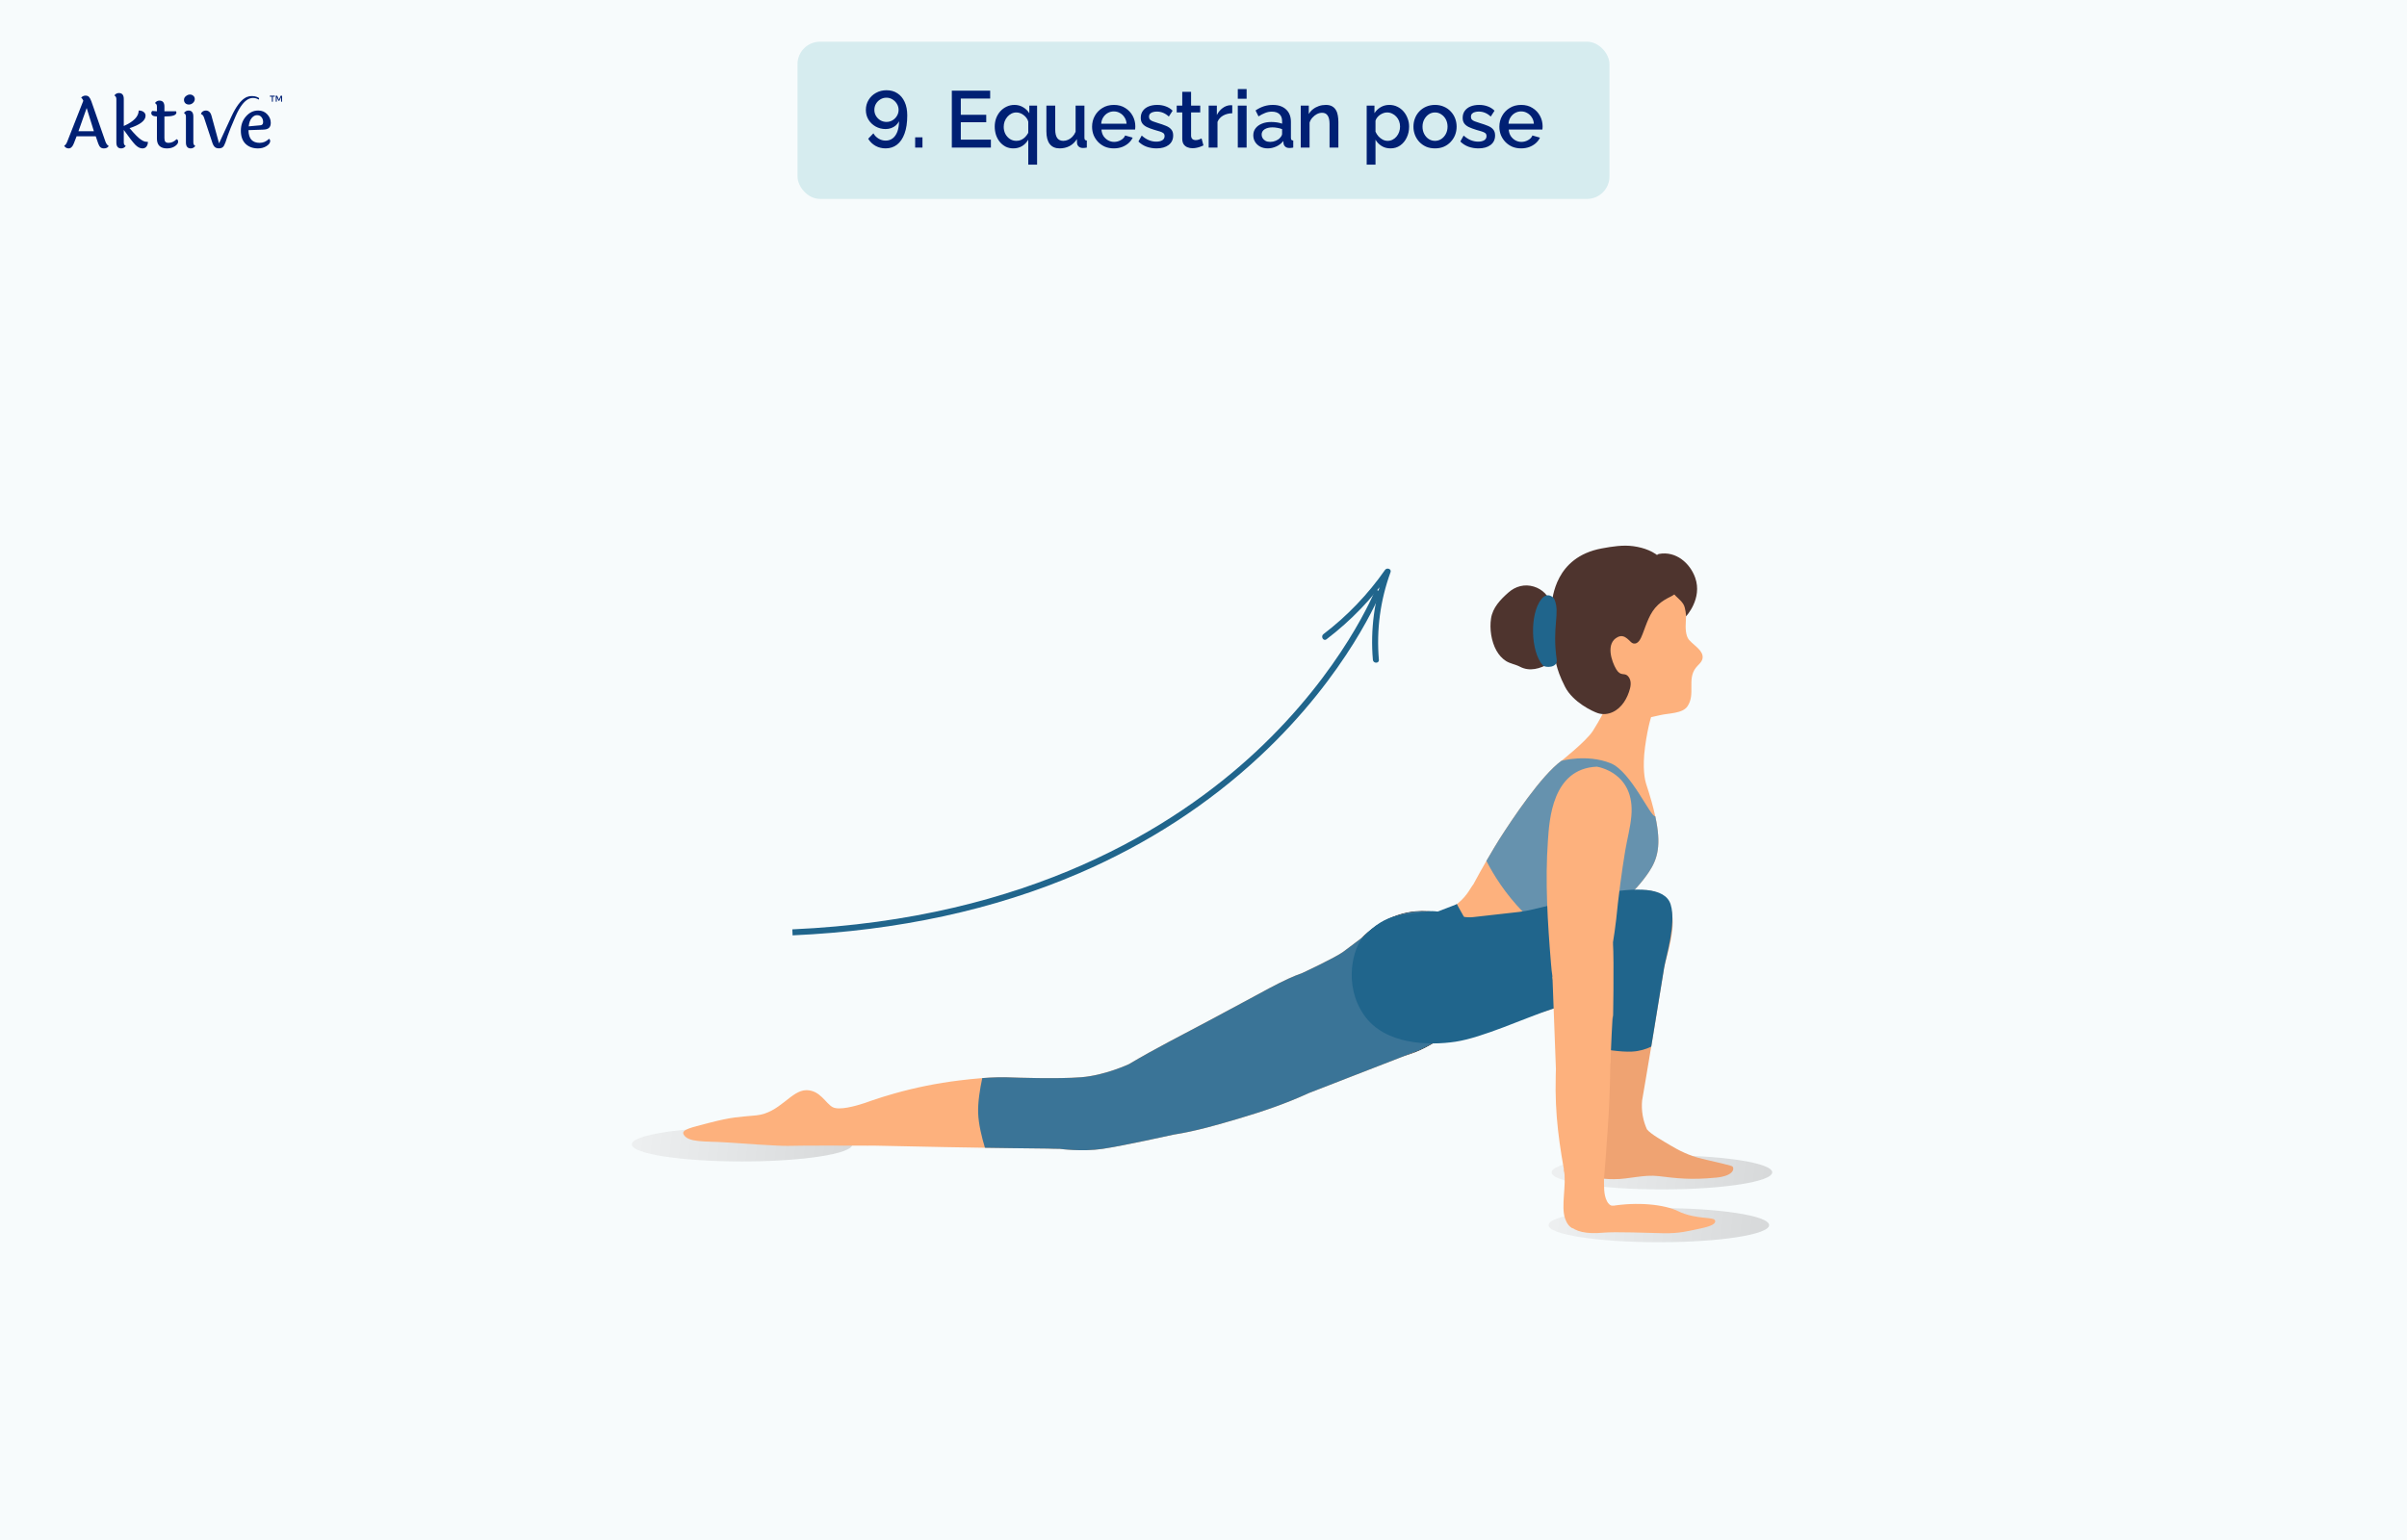 <svg width="750" height="480" viewBox="0 0 750 480" fill="none" xmlns="http://www.w3.org/2000/svg">
<rect width="750" height="480" fill="#F7FBFC"/>
<path d="M24.448 40.899H29.252L27.006 33.67L24.448 40.899ZM32.388 46.259C31.943 46.259 31.587 46.147 31.32 45.925C31.053 45.703 30.816 45.31 30.609 44.746L29.83 42.478H23.87L23.025 44.657C22.624 45.725 22.076 46.259 21.379 46.259C21.067 46.259 20.786 46.177 20.534 46.014C20.282 45.851 20.104 45.651 20 45.413C20.356 45.265 20.667 44.858 20.934 44.19L25.96 31.402C25.783 30.957 25.56 30.631 25.293 30.423C25.679 30.008 26.124 29.801 26.628 29.801C27.132 29.801 27.502 29.942 27.74 30.223C27.992 30.49 28.236 30.95 28.474 31.602L32.833 44.079C33.085 44.791 33.433 45.265 33.878 45.502C33.596 46.007 33.1 46.259 32.388 46.259Z" fill="#002074"/>
<path d="M38.569 30.868V39.275C41.668 37.896 43.218 36.288 43.218 34.449C43.855 34.449 44.367 34.597 44.752 34.894C45.153 35.19 45.353 35.583 45.353 36.072C45.353 36.843 44.908 37.563 44.019 38.23C43.144 38.882 41.928 39.453 40.371 39.942C42.032 41.9 43.24 43.108 43.996 43.568C44.426 43.849 44.782 44.027 45.064 44.101C45.346 44.175 45.687 44.212 46.087 44.212C46.087 44.82 45.931 45.317 45.62 45.703C45.323 46.073 44.908 46.259 44.374 46.259C43.648 46.259 42.906 45.881 42.15 45.124C41.409 44.353 40.215 42.811 38.569 40.498V44.413C38.569 44.947 38.777 45.302 39.192 45.48C38.807 45.999 38.332 46.259 37.769 46.259C36.761 46.259 36.257 45.636 36.257 44.391V30.846C36.257 30.327 36.049 29.964 35.634 29.756C35.99 29.252 36.464 29 37.057 29C38.065 29 38.569 29.623 38.569 30.868Z" fill="#002074"/>
<path d="M51.233 36.295V43.034C51.233 43.568 51.329 43.953 51.522 44.19C51.73 44.413 52.063 44.524 52.523 44.524C53.427 44.524 54.258 44.146 55.014 43.39C55.34 43.449 55.503 43.716 55.503 44.19C55.503 44.665 55.162 45.132 54.48 45.592C53.813 46.036 52.983 46.259 51.989 46.259C51.011 46.259 50.247 46.007 49.699 45.502C49.165 44.984 48.898 44.22 48.898 43.212V36.295C48.29 36.28 47.845 36.184 47.563 36.006C47.282 35.813 47.141 35.568 47.141 35.272C47.141 34.975 47.252 34.745 47.474 34.582C47.889 34.642 48.282 34.671 48.653 34.671H48.898V33.203C48.898 32.67 48.69 32.314 48.275 32.136C48.631 31.617 49.098 31.358 49.676 31.358C50.714 31.358 51.233 31.98 51.233 33.226V34.671H54.836C54.925 34.805 54.969 34.938 54.969 35.072C54.969 35.887 53.813 36.295 51.5 36.295H51.233Z" fill="#002074"/>
<path d="M59.177 29.467C59.607 29.467 59.963 29.601 60.245 29.867C60.541 30.119 60.689 30.46 60.689 30.89C60.689 31.32 60.504 31.713 60.133 32.069C59.763 32.41 59.34 32.581 58.866 32.581C58.406 32.581 58.035 32.447 57.754 32.18C57.472 31.913 57.331 31.558 57.331 31.113C57.331 30.653 57.531 30.268 57.932 29.956C58.332 29.63 58.747 29.467 59.177 29.467ZM60.245 36.339V44.413C60.245 44.947 60.452 45.302 60.867 45.48C60.482 45.999 60.008 46.259 59.444 46.259C58.436 46.259 57.932 45.636 57.932 44.391V36.317C57.932 35.798 57.724 35.435 57.309 35.227C57.695 34.708 58.169 34.449 58.732 34.449C59.741 34.449 60.245 35.079 60.245 36.339Z" fill="#002074"/>
<path d="M78.652 29.949C79.669 29.949 80.619 30.424 80.686 30.56C80.732 30.65 80.732 30.808 80.686 31.034C78.652 29.949 76.076 30.153 73.431 36.179C70.787 42.205 70.583 43.578 70.244 44.392C69.905 45.206 69.772 45.532 69.475 45.814C69.178 46.096 68.756 46.236 68.207 46.236C67.659 46.236 67.228 46.096 66.917 45.814C66.606 45.532 66.339 45.043 66.116 44.346L63.559 36.606C63.351 36.013 63.04 35.665 62.625 35.561C62.684 35.235 62.855 34.968 63.136 34.76C63.433 34.553 63.759 34.449 64.115 34.449C65.019 34.449 65.62 35.012 65.916 36.139L68.251 44.68C68.251 44.68 70.245 40.376 72.075 36.391C75.126 29.746 77.635 29.949 78.652 29.949Z" fill="#002074"/>
<path d="M81.12 39.053C81.698 39.008 81.987 38.675 81.987 38.052C81.987 37.429 81.817 36.918 81.476 36.517C81.15 36.102 80.683 35.895 80.075 35.895C79.467 35.895 78.911 36.199 78.407 36.806C77.917 37.414 77.613 38.274 77.495 39.386L81.12 39.053ZM77.428 40.565C77.443 41.914 77.747 42.915 78.34 43.568C78.948 44.205 79.8 44.524 80.898 44.524C82.01 44.524 82.981 44.109 83.811 43.278C84.063 43.412 84.189 43.642 84.189 43.968C84.189 44.517 83.811 45.035 83.055 45.525C82.299 46.014 81.409 46.259 80.386 46.259C78.785 46.259 77.495 45.784 76.516 44.835C75.538 43.871 75.048 42.507 75.048 40.743C75.048 38.979 75.582 37.489 76.65 36.273C77.717 35.057 78.985 34.449 80.453 34.449C81.609 34.449 82.551 34.842 83.277 35.628C84.004 36.399 84.367 37.281 84.367 38.274C84.367 39.001 84.174 39.535 83.789 39.876C83.418 40.217 82.795 40.395 81.921 40.409L77.428 40.565Z" fill="#002074"/>
<path d="M85.633 30.133H85.02V31.695H84.71V30.133H84.096V29.821H85.633V30.133ZM87.461 29.834H87.893V31.695H87.583V30.283L87.041 31.422H86.783L86.24 30.283V31.695H85.93V29.834H86.356L86.905 31.051L87.461 29.834Z" fill="#002074"/>
<path opacity="0.34" d="M231.226 362.013C212.241 362.013 196.851 359.629 196.851 356.687C196.851 353.746 212.241 351.362 231.226 351.362C250.21 351.362 265.6 353.746 265.6 356.687C265.6 359.629 250.21 362.013 231.226 362.013Z" fill="url(#paint0_linear_632_317)"/>
<path opacity="0.34" d="M517.838 370.727C498.854 370.727 483.464 368.343 483.464 365.402C483.464 362.461 498.854 360.076 517.838 360.076C536.822 360.076 552.212 362.461 552.212 365.402C552.212 368.343 536.822 370.727 517.838 370.727Z" fill="url(#paint1_linear_632_317)"/>
<path opacity="0.34" d="M516.869 387.188C497.885 387.188 482.495 384.804 482.495 381.863C482.495 378.921 497.885 376.537 516.869 376.537C535.853 376.537 551.243 378.921 551.243 381.863C551.243 384.804 535.853 387.188 516.869 387.188Z" fill="url(#paint2_linear_632_317)"/>
<path d="M534.656 367.057C526.756 367.823 522.377 367.259 516.869 366.59C512.138 366.018 507.673 367.547 502.89 367.535C498.846 367.528 494.747 367.139 493.686 362.838C492.815 359.307 494.067 356.549 495.73 353.829C496.376 352.428 497.202 350.526 497.426 348.157C497.475 347.637 497.497 347.088 497.497 346.512C497.497 344.431 497.195 341.95 496.728 338.961C496.571 337.952 496.425 336.939 496.294 335.923C495.872 332.709 495.569 329.477 495.386 326.241C495.173 322.59 495.113 318.935 495.199 315.281C495.24 313.663 495.289 312.03 495.371 310.393C491.38 311.933 487.307 313.282 483.272 314.608C475.148 317.276 466.867 319.589 458.4 320.864C450.104 322.112 441.585 322.332 433.315 320.778C430.057 320.165 424.523 319.866 423.092 310.737C422.89 306.219 424.13 301.649 426.697 297.864C431.051 291.448 438.629 288.776 445.949 287.498C450.25 286.747 454.615 286.351 458.949 285.858C463.777 285.312 468.605 284.77 473.433 284.225C482.891 283.156 492.371 281.803 501.869 281.172C502.105 281.157 502.337 281.142 502.576 281.123C503.095 280.563 503.678 280.066 504.343 279.651C506.544 278.276 516.547 274.151 520.336 282.655C522.862 288.328 519.07 298.238 518.494 301.825C517.369 308.835 516.226 315.845 515.064 322.851C514.877 323.976 514.69 325.101 514.503 326.226C513.962 329.48 513.416 332.739 512.863 335.99C512.628 337.376 512.396 338.762 512.157 340.153C511.992 341.117 511.828 342.081 511.663 343.045C511.54 344.42 511.548 346.034 511.869 347.809C512.172 349.491 512.676 350.896 513.169 351.991C514.29 353.459 518.311 355.697 520.538 357.024C523.001 358.489 526.226 360.223 530.485 361.209C535.993 362.487 539.633 363.328 539.857 363.601C540.489 364.363 540.085 366.538 534.644 367.068L534.656 367.057Z" fill="#EFA372"/>
<path d="M431.77 329.832C429.786 329.832 427.832 329.544 425.956 328.976C421.034 327.485 417.298 323.984 415.71 319.369C414.125 314.754 414.432 309.253 416.576 303.884C418.374 299.388 421.206 295.226 424.771 291.84C426.486 290.207 428.34 288.798 430.272 287.647C433.717 285.592 437.327 284.385 441 284.057C443.686 283.817 446.306 283.993 448.776 284.576C451.388 285.189 453.888 286.269 456.216 287.782C457.023 288.305 457.819 288.892 458.589 289.527C460.334 290.973 463.596 296.003 465.173 299.68C465.819 301.186 466.141 302.34 466.126 303.114C466.021 308.712 462.344 312.116 458.447 315.722C458.013 316.121 457.58 316.521 457.15 316.929C453.761 320.131 450.401 322.773 447.169 324.787L447.136 324.806C444.968 326.151 442.816 327.238 440.738 328.042C437.659 329.23 434.64 329.835 431.77 329.835V329.832ZM443.332 284.187C442.573 284.187 441.796 284.221 441.022 284.292C437.383 284.617 433.81 285.813 430.402 287.846C428.478 288.993 426.639 290.39 424.936 292.008C421.393 295.371 418.579 299.508 416.797 303.97C414.674 309.287 414.368 314.728 415.934 319.29C417.496 323.83 421.176 327.279 426.023 328.744C427.876 329.305 429.808 329.589 431.77 329.589C434.614 329.589 437.599 328.991 440.652 327.814C442.726 327.014 444.875 325.927 447.038 324.581L447.068 324.563C450.278 322.56 453.615 319.933 456.982 316.753C457.412 316.346 457.849 315.946 458.278 315.542C462.135 311.974 465.778 308.603 465.883 303.106C465.898 302.378 465.573 301.223 464.949 299.77C463.383 296.119 460.154 291.138 458.432 289.706C457.669 289.079 456.881 288.496 456.081 287.976C453.776 286.474 451.302 285.405 448.72 284.8C446.982 284.389 445.17 284.184 443.328 284.184L443.332 284.187Z" fill="#231F20"/>
<path d="M440.695 327.926L407.815 340.694C400.805 343.93 393.474 346.427 386.079 348.616C379.394 350.593 372.593 352.574 365.676 353.653C365.676 353.653 349.956 357.147 343.506 358.093C337.056 359.038 330.256 358.085 330.256 358.085C328.936 358.115 327.602 358.01 326.414 357.999C322.786 357.962 319.154 357.917 315.525 357.868C312.648 357.831 309.771 357.79 306.893 357.745C302.671 357.682 298.448 357.611 294.222 357.532C286.965 357.401 279.705 357.252 272.448 357.08C272.325 357.08 272.19 357.076 272.048 357.076C271.581 357.076 271.013 357.087 270.382 357.091H270.367C270.038 357.091 269.694 357.091 269.339 357.087C265.259 357.073 250.334 357.016 245.54 357.155C242.678 357.237 229.995 356.336 225.634 356.037C219.988 355.656 214.327 356.198 213 353.575C212.242 352.077 215.336 351.46 220.62 350.07C228.299 348.056 230.268 348.179 235.623 347.648C242.988 346.924 246.485 339.794 251.272 339.794C255.573 339.794 257.284 343.968 259.474 345.096C261.522 346.154 266.563 344.749 269.414 343.807C270.094 343.56 270.774 343.321 271.458 343.082H271.462C273.805 342.279 276.166 341.535 278.55 340.863C285.187 338.983 291.969 337.615 298.818 336.775C301.202 336.483 303.624 336.214 306.06 336.027C309.236 335.784 312.431 335.68 315.589 335.84C315.589 335.84 329.534 336.356 336.937 335.758C344.336 335.16 351.764 331.681 351.764 331.681C359.936 326.797 368.505 322.523 376.89 318.02C381.172 315.722 385.455 313.424 389.733 311.126C393.578 309.063 397.394 306.907 401.358 305.08C402.804 304.414 404.299 303.79 405.824 303.256C405.824 303.256 416.029 298.51 418.54 296.657C420.27 295.383 422.669 293.57 424.851 291.915C427.698 289.755 430.18 287.857 430.329 287.741C430.333 287.741 430.337 287.737 430.337 287.737L440.695 327.918V327.926Z" fill="#FDB17D"/>
<path d="M513.775 271.804C511.697 274.924 508.861 278.059 505.707 280.933C503.611 282.838 501.38 284.632 499.134 286.228C497.998 287.039 496.858 287.797 495.73 288.496C493.977 290.671 491.874 293.141 489.445 295.756C486.541 298.877 483.171 302.199 479.356 305.461C478.055 306.578 476.699 307.684 475.294 308.775C473.627 310.068 471.886 311.342 470.081 312.572C461.684 318.285 453.695 322.104 447.107 324.686C447.657 311.354 448.206 298.025 448.752 284.692C450.101 284.199 452.006 283.339 453.938 281.822C454.065 281.725 454.189 281.624 454.312 281.519C457.305 279.034 458.239 276.598 459.069 275.668C460.444 273.089 461.871 270.548 463.149 268.332C464.999 265.123 466.538 262.589 467.162 261.61C469.229 258.37 472.502 253.393 476.041 248.655C479.58 243.917 483.38 239.421 486.508 237.146C486.508 237.146 488.223 235.793 490.256 234.025C492.561 232.022 495.281 229.478 496.354 227.774C498.674 224.089 499.747 221.78 499.747 221.78L514.746 222.58C514.746 222.58 513.502 226.059 512.598 232.684C511.648 239.642 512.627 243.382 512.867 244.156C512.882 244.208 512.9 244.257 512.915 244.309C514.208 248.247 515.142 251.562 515.759 254.409C517.694 263.306 516.573 267.604 513.775 271.808V271.804Z" fill="#FDB17D"/>
<path d="M529.495 202.495C528.692 201.568 527.104 200.372 526.297 199.449C525.187 198.186 525.165 195.518 525.277 193.96C525.706 187.94 524.709 182.481 520.426 178.169C516.361 174.069 510.741 171.678 505.005 172.037C493.115 172.78 489.385 179.211 487.237 187.738C485.779 193.527 486.751 199.618 487.962 205.383C489.124 210.914 493.35 216.807 497.916 220.487C502.064 223.832 506.227 224.261 509.463 224.284C510.591 224.291 514.257 223.637 517.172 222.927C519.896 222.266 524.257 222.453 525.807 220.14C528.371 216.325 525.628 211.814 528.374 208.175C529.081 207.237 530.247 206.489 530.489 205.256C530.732 204.023 529.944 203.011 529.495 202.495Z" fill="#FDB17D"/>
<path d="M521.286 177.776C520.266 176.435 518.98 175.389 517.781 174.212C515.374 171.85 512.366 170.733 508.962 170.247C505.73 169.787 502.299 170.344 499.101 170.934C484.374 173.658 483.851 186.73 483.436 188.123C483.081 187.679 482.73 186.793 482.622 186.595C482.285 185.971 481.878 185.414 481.385 184.91C480.432 183.942 479.244 183.232 477.943 182.836C475.059 181.954 472.234 182.713 469.999 184.686C467.529 186.864 465.119 189.375 464.596 192.749C464.095 195.989 464.667 199.905 466.274 202.775C466.995 204.061 467.981 205.223 469.233 206.019C470.601 206.889 472.196 207.061 473.612 207.812C476.617 209.404 479.924 208.436 482.682 206.788C483.384 206.37 483.496 206.026 484.243 205.697C485.066 205.335 484.303 207.554 487.666 214.09C490.148 218.91 496.276 221.754 497.871 222.281C499.374 222.778 501.021 222.621 502.453 221.971C505.375 220.652 507.138 217.561 507.908 214.561C508.256 213.201 508.222 211.59 507.097 210.585C506.059 209.658 504.956 210.835 503.618 208.627C502.169 206.239 500.181 200.447 504.112 198.545C506.47 197.405 507.841 200.257 508.813 200.526C510.46 200.981 511.245 199.072 511.806 197.648C513.099 194.36 513.973 191.016 516.641 188.512C517.852 187.376 519.201 186.618 520.68 185.896C521.857 185.321 523.539 183.953 523.528 182.507C523.513 180.956 522.194 178.957 521.29 177.769L521.286 177.776Z" fill="#4E342E"/>
<path d="M528.202 180.048C526.61 175.568 522.234 171.644 516.868 172.664C515.863 172.855 515.519 174.806 515.706 176.031C516.24 179.548 519.36 182.216 521.416 184.906C522.559 186.404 523.561 186.808 524.513 188.306C525.257 189.476 525.362 192.103 525.362 192.103C525.362 192.103 530.537 186.61 528.202 180.045V180.048Z" fill="#4E342E"/>
<path d="M484.371 186.875C486.153 191.206 483.568 195.19 485.055 205.593C485.428 208.197 481.475 208.227 480.705 207.353C476.935 203.074 476.58 191.528 480.234 186.801C482.024 184.484 483.979 185.919 484.371 186.875Z" fill="#20658C"/>
<path d="M493.014 239.141C479.069 239.772 479.995 253.651 479.558 259.786C478.643 272.63 481.079 301.959 481.378 303.689C485.197 300.427 486.546 298.873 489.446 295.753C491.878 293.141 493.978 290.667 495.731 288.492C496.859 287.793 497.999 287.031 499.135 286.224C499.774 279.767 500.831 271.643 501.893 265.332C502.498 261.741 503.477 258.198 503.806 254.574C505.054 240.871 493.115 239.137 493.014 239.145V239.141Z" fill="#EFA372"/>
<path d="M513.774 271.804C511.696 274.924 508.86 278.059 505.706 280.933C502.552 283.803 499.077 286.418 495.729 288.496C493.977 290.671 491.873 293.141 489.444 295.756C485.386 293.455 480.024 289.852 474.695 284.389C468.974 278.526 465.364 272.652 463.148 268.336C463.769 267.253 464.61 265.818 465.615 264.14C466.31 262.981 466.848 262.107 467.162 261.614C469.228 258.374 472.501 253.397 476.04 248.659C479.579 243.92 483.379 239.425 486.507 237.146C486.507 237.146 494.444 234.937 501.842 237.886C508.195 240.415 514.349 254.847 515.762 254.409C517.697 263.307 516.576 267.604 513.778 271.808L513.774 271.804Z" fill="#6692AE"/>
<path d="M475.29 308.771C473.623 310.064 471.882 311.339 470.077 312.568C461.681 318.282 453.692 322.1 447.104 324.683C445.052 325.957 442.907 327.074 440.699 327.926L407.819 340.695C400.809 343.931 393.478 346.427 386.083 348.616C379.398 350.593 372.597 352.574 365.68 353.654C365.68 353.654 349.96 357.147 343.51 358.093C337.061 359.038 330.26 358.085 330.26 358.085C328.941 358.115 327.607 358.011 326.418 357.999C322.79 357.962 319.158 357.917 315.529 357.869C312.652 357.831 309.775 357.79 306.898 357.745C305.915 354.483 304.902 350.365 304.783 346.927C304.667 343.579 305.339 339.42 306.064 336.031C309.241 335.788 312.436 335.684 315.593 335.844C315.593 335.844 329.539 336.36 336.941 335.762C344.34 335.164 351.768 331.685 351.768 331.685C359.941 326.801 368.509 322.526 376.894 318.024C381.176 315.726 385.459 313.427 389.737 311.129C393.583 309.067 397.398 306.911 401.362 305.083C402.808 304.418 404.303 303.794 405.828 303.26C405.828 303.26 416.033 298.514 418.544 296.661C420.274 295.387 422.673 293.574 424.855 291.919C426.533 290.327 428.372 288.911 430.333 287.745C430.337 287.745 430.341 287.741 430.341 287.741C433.607 285.791 437.22 284.509 441.009 284.169C443.838 283.915 446.416 284.131 448.748 284.684C450.097 284.191 452.003 283.332 453.935 281.815C454.469 283.474 455.235 285.693 456.15 287.876C457.088 290.125 458.18 292.33 459.327 293.839C460.384 295.23 462.57 297.401 465.063 299.721C468.654 303.062 472.88 306.709 475.29 308.768V308.771Z" fill="#3A7497"/>
<path d="M518.501 301.821C517.377 308.831 516.233 315.841 515.071 322.848C514.884 323.972 514.697 325.097 514.51 326.222C512.937 326.992 510.934 327.638 508.52 327.769C505.034 327.956 499.687 327.1 495.389 326.244C495.176 322.594 495.117 318.939 495.203 315.285C495.244 313.667 495.292 312.034 495.375 310.397C491.384 311.936 487.311 313.285 483.275 314.612C475.151 317.28 461.983 323.416 453.512 324.69C445.216 325.938 431.514 325.673 425.038 316.406C418.398 306.899 421.686 295.233 424.847 291.934C432.373 284.079 437.268 285.391 444.592 284.109C448.893 283.358 454.614 286.351 458.953 285.861C463.78 285.316 468.608 284.774 473.436 284.228C482.894 283.16 517.167 270.705 520.575 281.945C522.38 287.887 519.069 298.245 518.494 301.832L518.501 301.821Z" fill="#20658C"/>
<path d="M489.094 382.011C486.139 378.873 493.814 377.322 501.837 375.947C510.203 374.512 518.559 375.42 522.785 377.464C528.678 380.315 534.219 379.086 534.432 380.502C534.645 381.918 531.533 382.55 528.88 383.11C526.226 383.671 523.331 384.463 518.488 384.388C513.645 384.313 503.5 383.846 499.378 384.227C494.281 384.702 490.825 383.842 489.098 382.011H489.094Z" fill="#FDB17D"/>
<path d="M498.167 318.061C497.457 317.474 495.6 316.065 492.061 316.465C487.861 316.94 487.226 317.743 486.113 320.079C484.95 322.508 484.894 329.705 484.749 335.605C484.453 347.518 485.832 356.77 488.026 368.484C488.68 371.978 489.39 377.621 493.81 377.464C497.887 377.318 499.389 372.629 499.767 367.868C500.719 355.806 501.53 345.918 501.725 333.822C501.811 328.501 502.692 321.798 498.175 318.065L498.167 318.061Z" fill="#FDB17D"/>
<path d="M483.73 304.455L484.803 333.064L501.786 331.364C501.786 331.364 502.552 312.344 502.582 317.444C502.601 320.535 502.975 299.007 502.582 293.847L483.73 304.455Z" fill="#FDB17D"/>
<path d="M490.181 382.893C488.948 382.479 488.141 381.159 487.674 379.822C486.295 375.902 488.201 369.467 487.293 364.509C491.448 365.63 495.603 366.747 499.759 367.868C499.889 369.374 499.568 372.206 500.73 374.437C501.149 375.237 501.84 375.95 502.759 375.801C498.567 378.166 494.374 380.528 490.181 382.893Z" fill="#FDB17D"/>
<path d="M500.718 304.601C501.398 301.597 503.266 289.919 503.599 286.508C504.23 279.98 505.314 271.617 506.401 265.152C507.006 261.561 507.986 258.023 508.314 254.394C509.562 240.692 497.624 238.958 497.523 238.962C483.581 239.593 482.763 255.743 482.325 261.875C481.406 274.718 482.224 287.603 483.286 300.412C483.727 305.726 484.683 314.56 491.428 315.475C497.511 316.301 499.514 309.93 500.718 304.601Z" fill="#FDB17D"/>
<path d="M453.939 281.818L457.254 287.745L446.268 284.782L453.939 281.818Z" fill="#20658C"/>
<path d="M246.965 291.538L246.883 289.669C320.68 286.396 366.148 257.776 391.293 234.339C418.545 208.941 428.481 183.987 428.578 183.74L430.319 184.42C430.222 184.674 420.17 209.957 392.642 235.64C376.484 250.714 357.55 262.993 336.359 272.133C309.892 283.552 279.815 290.08 246.965 291.538Z" fill="#20658C"/>
<path d="M413.31 199.27C420.978 193.43 427.659 186.483 433.182 178.58C432.614 178.341 432.042 178.101 431.474 177.859C428.23 186.748 426.967 196.225 427.778 205.656C427.879 206.844 429.751 206.856 429.647 205.656C428.851 196.374 430.08 187.107 433.275 178.356C433.66 177.302 432.135 176.823 431.567 177.634C426.243 185.257 419.767 192.017 412.368 197.652C411.423 198.37 412.353 199.995 413.31 199.266V199.27Z" fill="#20658C"/>
<rect x="248.5" y="13" width="253" height="49" rx="7" fill="#D6ECEF"/>
<path d="M269.794 34.275C269.794 33.125 270.077 32.083 270.644 31.15C271.21 30.217 271.977 29.483 272.944 28.95C273.927 28.4 275.019 28.125 276.219 28.125C277.535 28.125 278.669 28.442 279.619 29.075C280.585 29.692 281.335 30.583 281.869 31.75C282.419 32.917 282.694 34.325 282.694 35.975C282.694 38.242 282.41 40.133 281.844 41.65C281.294 43.167 280.51 44.317 279.494 45.1C278.494 45.867 277.31 46.25 275.944 46.25C274.81 46.25 273.769 45.992 272.819 45.475C271.869 44.942 271.102 44.2 270.519 43.25L272.144 41.55C272.527 42.233 273.06 42.783 273.744 43.2C274.427 43.617 275.169 43.825 275.969 43.825C276.802 43.825 277.527 43.592 278.144 43.125C278.76 42.658 279.244 41.975 279.594 41.075C279.944 40.158 280.119 39.067 280.119 37.8C279.885 38.283 279.56 38.708 279.144 39.075C278.727 39.442 278.244 39.725 277.694 39.925C277.16 40.125 276.577 40.225 275.944 40.225C274.81 40.225 273.769 39.958 272.819 39.425C271.885 38.892 271.144 38.175 270.594 37.275C270.06 36.375 269.794 35.375 269.794 34.275ZM276.194 30.45C275.51 30.45 274.885 30.625 274.319 30.975C273.752 31.308 273.294 31.767 272.944 32.35C272.61 32.933 272.444 33.567 272.444 34.25C272.444 34.933 272.61 35.558 272.944 36.125C273.294 36.692 273.752 37.15 274.319 37.5C274.902 37.833 275.535 38 276.219 38C276.902 38 277.527 37.833 278.094 37.5C278.677 37.15 279.135 36.692 279.469 36.125C279.819 35.558 279.994 34.942 279.994 34.275C279.994 33.575 279.819 32.942 279.469 32.375C279.119 31.792 278.652 31.325 278.069 30.975C277.502 30.625 276.877 30.45 276.194 30.45ZM285.155 46V42.8H287.43V46H285.155ZM308.754 43.525V46H296.579V28.25H308.529V30.725H299.379V35.775H307.304V38.1H299.379V43.525H308.754ZM315.724 46.25C314.874 46.25 314.09 46.075 313.374 45.725C312.674 45.358 312.065 44.867 311.549 44.25C311.032 43.617 310.632 42.892 310.349 42.075C310.082 41.242 309.949 40.367 309.949 39.45C309.949 38.517 310.099 37.642 310.399 36.825C310.715 36.008 311.149 35.292 311.699 34.675C312.265 34.058 312.924 33.575 313.674 33.225C314.424 32.875 315.232 32.7 316.099 32.7C317.099 32.7 317.999 32.942 318.799 33.425C319.615 33.908 320.257 34.533 320.724 35.3V32.925H323.149V51.325H320.399V43.55C319.299 45.35 317.74 46.25 315.724 46.25ZM316.724 43.9C317.274 43.9 317.774 43.792 318.224 43.575C318.69 43.358 319.099 43.067 319.449 42.7C319.815 42.317 320.132 41.883 320.399 41.4V37.95C320.315 37.55 320.149 37.183 319.899 36.85C319.665 36.5 319.374 36.192 319.024 35.925C318.674 35.642 318.299 35.425 317.899 35.275C317.499 35.125 317.107 35.05 316.724 35.05C316.14 35.05 315.607 35.175 315.124 35.425C314.64 35.675 314.215 36.017 313.849 36.45C313.499 36.867 313.224 37.342 313.024 37.875C312.84 38.408 312.749 38.958 312.749 39.525C312.749 40.325 312.915 41.058 313.249 41.725C313.599 42.375 314.065 42.9 314.649 43.3C315.249 43.7 315.94 43.9 316.724 43.9ZM326.047 40.925V32.925H328.797V40.375C328.797 41.542 329.005 42.425 329.422 43.025C329.855 43.608 330.48 43.9 331.297 43.9C331.814 43.9 332.314 43.792 332.797 43.575C333.297 43.358 333.747 43.042 334.147 42.625C334.564 42.192 334.897 41.675 335.147 41.075V32.925H337.897V42.9C337.897 43.217 337.955 43.442 338.072 43.575C338.189 43.708 338.38 43.783 338.647 43.8V46C338.364 46.05 338.13 46.083 337.947 46.1C337.764 46.117 337.589 46.125 337.422 46.125C336.922 46.125 336.505 45.992 336.172 45.725C335.839 45.442 335.647 45.083 335.597 44.65L335.547 43.35C334.964 44.3 334.205 45.025 333.272 45.525C332.339 46.008 331.314 46.25 330.197 46.25C328.83 46.25 327.797 45.8 327.097 44.9C326.397 44 326.047 42.675 326.047 40.925ZM347.056 46.25C346.04 46.25 345.115 46.075 344.281 45.725C343.465 45.358 342.756 44.867 342.156 44.25C341.556 43.617 341.09 42.9 340.756 42.1C340.44 41.283 340.281 40.417 340.281 39.5C340.281 38.267 340.565 37.142 341.131 36.125C341.698 35.092 342.49 34.267 343.506 33.65C344.523 33.017 345.715 32.7 347.081 32.7C348.448 32.7 349.623 33.017 350.606 33.65C351.606 34.267 352.381 35.083 352.931 36.1C353.481 37.117 353.756 38.208 353.756 39.375C353.756 39.575 353.748 39.767 353.731 39.95C353.715 40.117 353.698 40.258 353.681 40.375H343.206C343.256 41.142 343.465 41.817 343.831 42.4C344.215 42.967 344.698 43.417 345.281 43.75C345.865 44.067 346.49 44.225 347.156 44.225C347.89 44.225 348.581 44.042 349.231 43.675C349.898 43.308 350.348 42.825 350.581 42.225L352.931 42.9C352.648 43.533 352.215 44.108 351.631 44.625C351.065 45.125 350.39 45.525 349.606 45.825C348.823 46.108 347.973 46.25 347.056 46.25ZM343.131 38.55H351.031C350.981 37.8 350.765 37.142 350.381 36.575C350.015 35.992 349.54 35.542 348.956 35.225C348.39 34.892 347.756 34.725 347.056 34.725C346.373 34.725 345.74 34.892 345.156 35.225C344.59 35.542 344.123 35.992 343.756 36.575C343.39 37.142 343.181 37.8 343.131 38.55ZM360.375 46.25C359.275 46.25 358.233 46.075 357.25 45.725C356.266 45.358 355.425 44.817 354.725 44.1L355.75 42.25C356.5 42.917 357.25 43.4 358 43.7C358.766 44 359.525 44.15 360.275 44.15C361.041 44.15 361.666 44.008 362.15 43.725C362.633 43.425 362.875 42.992 362.875 42.425C362.875 42.008 362.75 41.7 362.5 41.5C362.25 41.3 361.883 41.125 361.4 40.975C360.933 40.825 360.366 40.658 359.7 40.475C358.766 40.192 357.983 39.9 357.35 39.6C356.716 39.283 356.241 38.9 355.925 38.45C355.608 38 355.45 37.425 355.45 36.725C355.45 35.875 355.666 35.15 356.1 34.55C356.533 33.95 357.133 33.492 357.9 33.175C358.683 32.858 359.583 32.7 360.6 32.7C361.55 32.7 362.425 32.85 363.225 33.15C364.041 33.433 364.758 33.883 365.375 34.5L364.2 36.325C363.616 35.792 363.016 35.4 362.4 35.15C361.8 34.9 361.15 34.775 360.45 34.775C360.05 34.775 359.666 34.825 359.3 34.925C358.933 35.008 358.625 35.175 358.375 35.425C358.141 35.658 358.025 35.992 358.025 36.425C358.025 36.775 358.125 37.058 358.325 37.275C358.525 37.492 358.825 37.675 359.225 37.825C359.625 37.975 360.116 38.142 360.7 38.325C361.716 38.625 362.583 38.925 363.3 39.225C364.016 39.508 364.566 39.883 364.95 40.35C365.35 40.8 365.55 41.425 365.55 42.225C365.55 43.492 365.075 44.483 364.125 45.2C363.191 45.9 361.941 46.25 360.375 46.25ZM374.98 45.325C374.747 45.442 374.455 45.567 374.105 45.7C373.755 45.833 373.355 45.95 372.905 46.05C372.472 46.15 372.022 46.2 371.555 46.2C370.989 46.2 370.464 46.1 369.98 45.9C369.497 45.7 369.105 45.383 368.805 44.95C368.522 44.5 368.38 43.925 368.38 43.225V35.05H366.655V32.925H368.38V28.625H371.13V32.925H373.98V35.05H371.13V42.35C371.164 42.8 371.305 43.133 371.555 43.35C371.822 43.567 372.147 43.675 372.53 43.675C372.914 43.675 373.28 43.608 373.63 43.475C373.98 43.342 374.239 43.233 374.405 43.15L374.98 45.325ZM383.96 35.3C382.893 35.317 381.943 35.558 381.11 36.025C380.293 36.492 379.71 37.15 379.36 38V46H376.61V32.925H379.16V35.85C379.61 34.95 380.202 34.233 380.935 33.7C381.668 33.15 382.443 32.85 383.26 32.8C383.427 32.8 383.56 32.8 383.66 32.8C383.777 32.8 383.877 32.808 383.96 32.825V35.3ZM385.686 46V32.925H388.436V46H385.686ZM385.686 30.775V27.75H388.436V30.775H385.686ZM390.515 42.175C390.515 41.342 390.749 40.617 391.215 40C391.699 39.367 392.357 38.883 393.19 38.55C394.024 38.2 394.99 38.025 396.09 38.025C396.674 38.025 397.265 38.067 397.865 38.15C398.482 38.233 399.024 38.367 399.49 38.55V37.725C399.49 36.808 399.215 36.092 398.665 35.575C398.115 35.058 397.324 34.8 396.29 34.8C395.557 34.8 394.865 34.933 394.215 35.2C393.565 35.45 392.874 35.808 392.14 36.275L391.215 34.425C392.082 33.842 392.949 33.408 393.815 33.125C394.699 32.842 395.624 32.7 396.59 32.7C398.34 32.7 399.715 33.167 400.715 34.1C401.732 35.017 402.24 36.325 402.24 38.025V42.9C402.24 43.217 402.29 43.442 402.39 43.575C402.507 43.708 402.699 43.783 402.965 43.8V46C402.715 46.05 402.49 46.083 402.29 46.1C402.09 46.117 401.924 46.125 401.79 46.125C401.207 46.125 400.765 45.983 400.465 45.7C400.165 45.417 399.99 45.083 399.94 44.7L399.865 43.95C399.299 44.683 398.574 45.25 397.69 45.65C396.807 46.05 395.915 46.25 395.015 46.25C394.149 46.25 393.374 46.075 392.69 45.725C392.007 45.358 391.474 44.867 391.09 44.25C390.707 43.633 390.515 42.942 390.515 42.175ZM398.84 42.975C399.04 42.758 399.199 42.542 399.315 42.325C399.432 42.108 399.49 41.917 399.49 41.75V40.25C399.024 40.067 398.532 39.933 398.015 39.85C397.499 39.75 396.99 39.7 396.49 39.7C395.49 39.7 394.674 39.9 394.04 40.3C393.424 40.7 393.115 41.25 393.115 41.95C393.115 42.333 393.215 42.7 393.415 43.05C393.632 43.4 393.932 43.683 394.315 43.9C394.715 44.117 395.207 44.225 395.79 44.225C396.39 44.225 396.965 44.108 397.515 43.875C398.065 43.642 398.507 43.342 398.84 42.975ZM417.027 46H414.277V38.675C414.277 37.458 414.077 36.567 413.677 36C413.293 35.433 412.718 35.15 411.952 35.15C411.418 35.15 410.885 35.283 410.352 35.55C409.835 35.817 409.368 36.183 408.952 36.65C408.535 37.1 408.235 37.625 408.052 38.225V46H405.302V32.925H407.802V35.55C408.135 34.967 408.568 34.467 409.102 34.05C409.652 33.617 410.268 33.283 410.952 33.05C411.635 32.817 412.36 32.7 413.127 32.7C413.91 32.7 414.552 32.842 415.052 33.125C415.568 33.408 415.968 33.8 416.252 34.3C416.552 34.783 416.752 35.35 416.852 36C416.968 36.633 417.027 37.308 417.027 38.025V46ZM433.27 46.25C432.22 46.25 431.295 46 430.495 45.5C429.695 45 429.062 44.35 428.595 43.55V51.325H425.845V32.925H428.27V35.275C428.77 34.492 429.42 33.867 430.22 33.4C431.02 32.933 431.912 32.7 432.895 32.7C433.795 32.7 434.62 32.883 435.37 33.25C436.12 33.6 436.77 34.092 437.32 34.725C437.87 35.358 438.295 36.083 438.595 36.9C438.912 37.7 439.07 38.55 439.07 39.45C439.07 40.7 438.82 41.842 438.32 42.875C437.837 43.908 437.154 44.733 436.27 45.35C435.404 45.95 434.404 46.25 433.27 46.25ZM432.37 43.9C432.954 43.9 433.479 43.775 433.945 43.525C434.429 43.275 434.837 42.942 435.17 42.525C435.52 42.108 435.787 41.633 435.97 41.1C436.154 40.567 436.245 40.017 436.245 39.45C436.245 38.85 436.145 38.283 435.945 37.75C435.745 37.217 435.454 36.75 435.07 36.35C434.704 35.95 434.27 35.633 433.77 35.4C433.287 35.167 432.754 35.05 432.17 35.05C431.82 35.05 431.454 35.117 431.07 35.25C430.687 35.383 430.329 35.567 429.995 35.8C429.662 36.033 429.37 36.308 429.12 36.625C428.87 36.942 428.695 37.275 428.595 37.625V41.05C428.829 41.583 429.137 42.067 429.52 42.5C429.904 42.917 430.345 43.258 430.845 43.525C431.345 43.775 431.854 43.9 432.37 43.9ZM447.144 46.25C446.11 46.25 445.185 46.075 444.369 45.725C443.552 45.358 442.844 44.858 442.244 44.225C441.66 43.592 441.21 42.875 440.894 42.075C440.577 41.258 440.419 40.392 440.419 39.475C440.419 38.558 440.577 37.692 440.894 36.875C441.21 36.058 441.66 35.342 442.244 34.725C442.844 34.092 443.552 33.6 444.369 33.25C445.202 32.883 446.127 32.7 447.144 32.7C448.16 32.7 449.077 32.883 449.894 33.25C450.727 33.6 451.435 34.092 452.019 34.725C452.619 35.342 453.077 36.058 453.394 36.875C453.71 37.692 453.869 38.558 453.869 39.475C453.869 40.392 453.71 41.258 453.394 42.075C453.077 42.875 452.619 43.592 452.019 44.225C451.435 44.858 450.727 45.358 449.894 45.725C449.077 46.075 448.16 46.25 447.144 46.25ZM443.244 39.5C443.244 40.333 443.419 41.083 443.769 41.75C444.119 42.417 444.585 42.942 445.169 43.325C445.752 43.708 446.41 43.9 447.144 43.9C447.86 43.9 448.51 43.708 449.094 43.325C449.694 42.925 450.169 42.392 450.519 41.725C450.869 41.042 451.044 40.292 451.044 39.475C451.044 38.642 450.869 37.892 450.519 37.225C450.169 36.558 449.694 36.033 449.094 35.65C448.51 35.25 447.86 35.05 447.144 35.05C446.41 35.05 445.752 35.25 445.169 35.65C444.585 36.05 444.119 36.583 443.769 37.25C443.419 37.9 443.244 38.65 443.244 39.5ZM460.683 46.25C459.583 46.25 458.541 46.075 457.558 45.725C456.574 45.358 455.733 44.817 455.033 44.1L456.058 42.25C456.808 42.917 457.558 43.4 458.308 43.7C459.074 44 459.833 44.15 460.583 44.15C461.349 44.15 461.974 44.008 462.458 43.725C462.941 43.425 463.183 42.992 463.183 42.425C463.183 42.008 463.058 41.7 462.808 41.5C462.558 41.3 462.191 41.125 461.708 40.975C461.241 40.825 460.674 40.658 460.008 40.475C459.074 40.192 458.291 39.9 457.658 39.6C457.024 39.283 456.549 38.9 456.233 38.45C455.916 38 455.758 37.425 455.758 36.725C455.758 35.875 455.974 35.15 456.408 34.55C456.841 33.95 457.441 33.492 458.208 33.175C458.991 32.858 459.891 32.7 460.908 32.7C461.858 32.7 462.733 32.85 463.533 33.15C464.349 33.433 465.066 33.883 465.683 34.5L464.508 36.325C463.924 35.792 463.324 35.4 462.708 35.15C462.108 34.9 461.458 34.775 460.758 34.775C460.358 34.775 459.974 34.825 459.608 34.925C459.241 35.008 458.933 35.175 458.683 35.425C458.449 35.658 458.333 35.992 458.333 36.425C458.333 36.775 458.433 37.058 458.633 37.275C458.833 37.492 459.133 37.675 459.533 37.825C459.933 37.975 460.424 38.142 461.008 38.325C462.024 38.625 462.891 38.925 463.608 39.225C464.324 39.508 464.874 39.883 465.258 40.35C465.658 40.8 465.858 41.425 465.858 42.225C465.858 43.492 465.383 44.483 464.433 45.2C463.499 45.9 462.249 46.25 460.683 46.25ZM473.963 46.25C472.946 46.25 472.021 46.075 471.188 45.725C470.371 45.358 469.663 44.867 469.063 44.25C468.463 43.617 467.996 42.9 467.663 42.1C467.346 41.283 467.188 40.417 467.188 39.5C467.188 38.267 467.471 37.142 468.038 36.125C468.605 35.092 469.396 34.267 470.413 33.65C471.43 33.017 472.621 32.7 473.988 32.7C475.355 32.7 476.53 33.017 477.513 33.65C478.513 34.267 479.288 35.083 479.838 36.1C480.388 37.117 480.663 38.208 480.663 39.375C480.663 39.575 480.655 39.767 480.638 39.95C480.621 40.117 480.605 40.258 480.588 40.375H470.113C470.163 41.142 470.371 41.817 470.738 42.4C471.121 42.967 471.605 43.417 472.188 43.75C472.771 44.067 473.396 44.225 474.063 44.225C474.796 44.225 475.488 44.042 476.138 43.675C476.805 43.308 477.255 42.825 477.488 42.225L479.838 42.9C479.555 43.533 479.121 44.108 478.538 44.625C477.971 45.125 477.296 45.525 476.513 45.825C475.73 46.108 474.88 46.25 473.963 46.25ZM470.038 38.55H477.938C477.888 37.8 477.671 37.142 477.288 36.575C476.921 35.992 476.446 35.542 475.863 35.225C475.296 34.892 474.663 34.725 473.963 34.725C473.28 34.725 472.646 34.892 472.063 35.225C471.496 35.542 471.03 35.992 470.663 36.575C470.296 37.142 470.088 37.8 470.038 38.55Z" fill="#002074"/>
<defs>
<linearGradient id="paint0_linear_632_317" x1="163.013" y1="335.866" x2="418.746" y2="367.299" gradientUnits="userSpaceOnUse">
<stop stop-color="white"/>
<stop offset="1"/>
</linearGradient>
<linearGradient id="paint1_linear_632_317" x1="449.626" y1="344.58" x2="705.358" y2="376.013" gradientUnits="userSpaceOnUse">
<stop stop-color="white"/>
<stop offset="1"/>
</linearGradient>
<linearGradient id="paint2_linear_632_317" x1="448.657" y1="361.041" x2="704.39" y2="392.474" gradientUnits="userSpaceOnUse">
<stop stop-color="white"/>
<stop offset="1"/>
</linearGradient>
</defs>
</svg>
